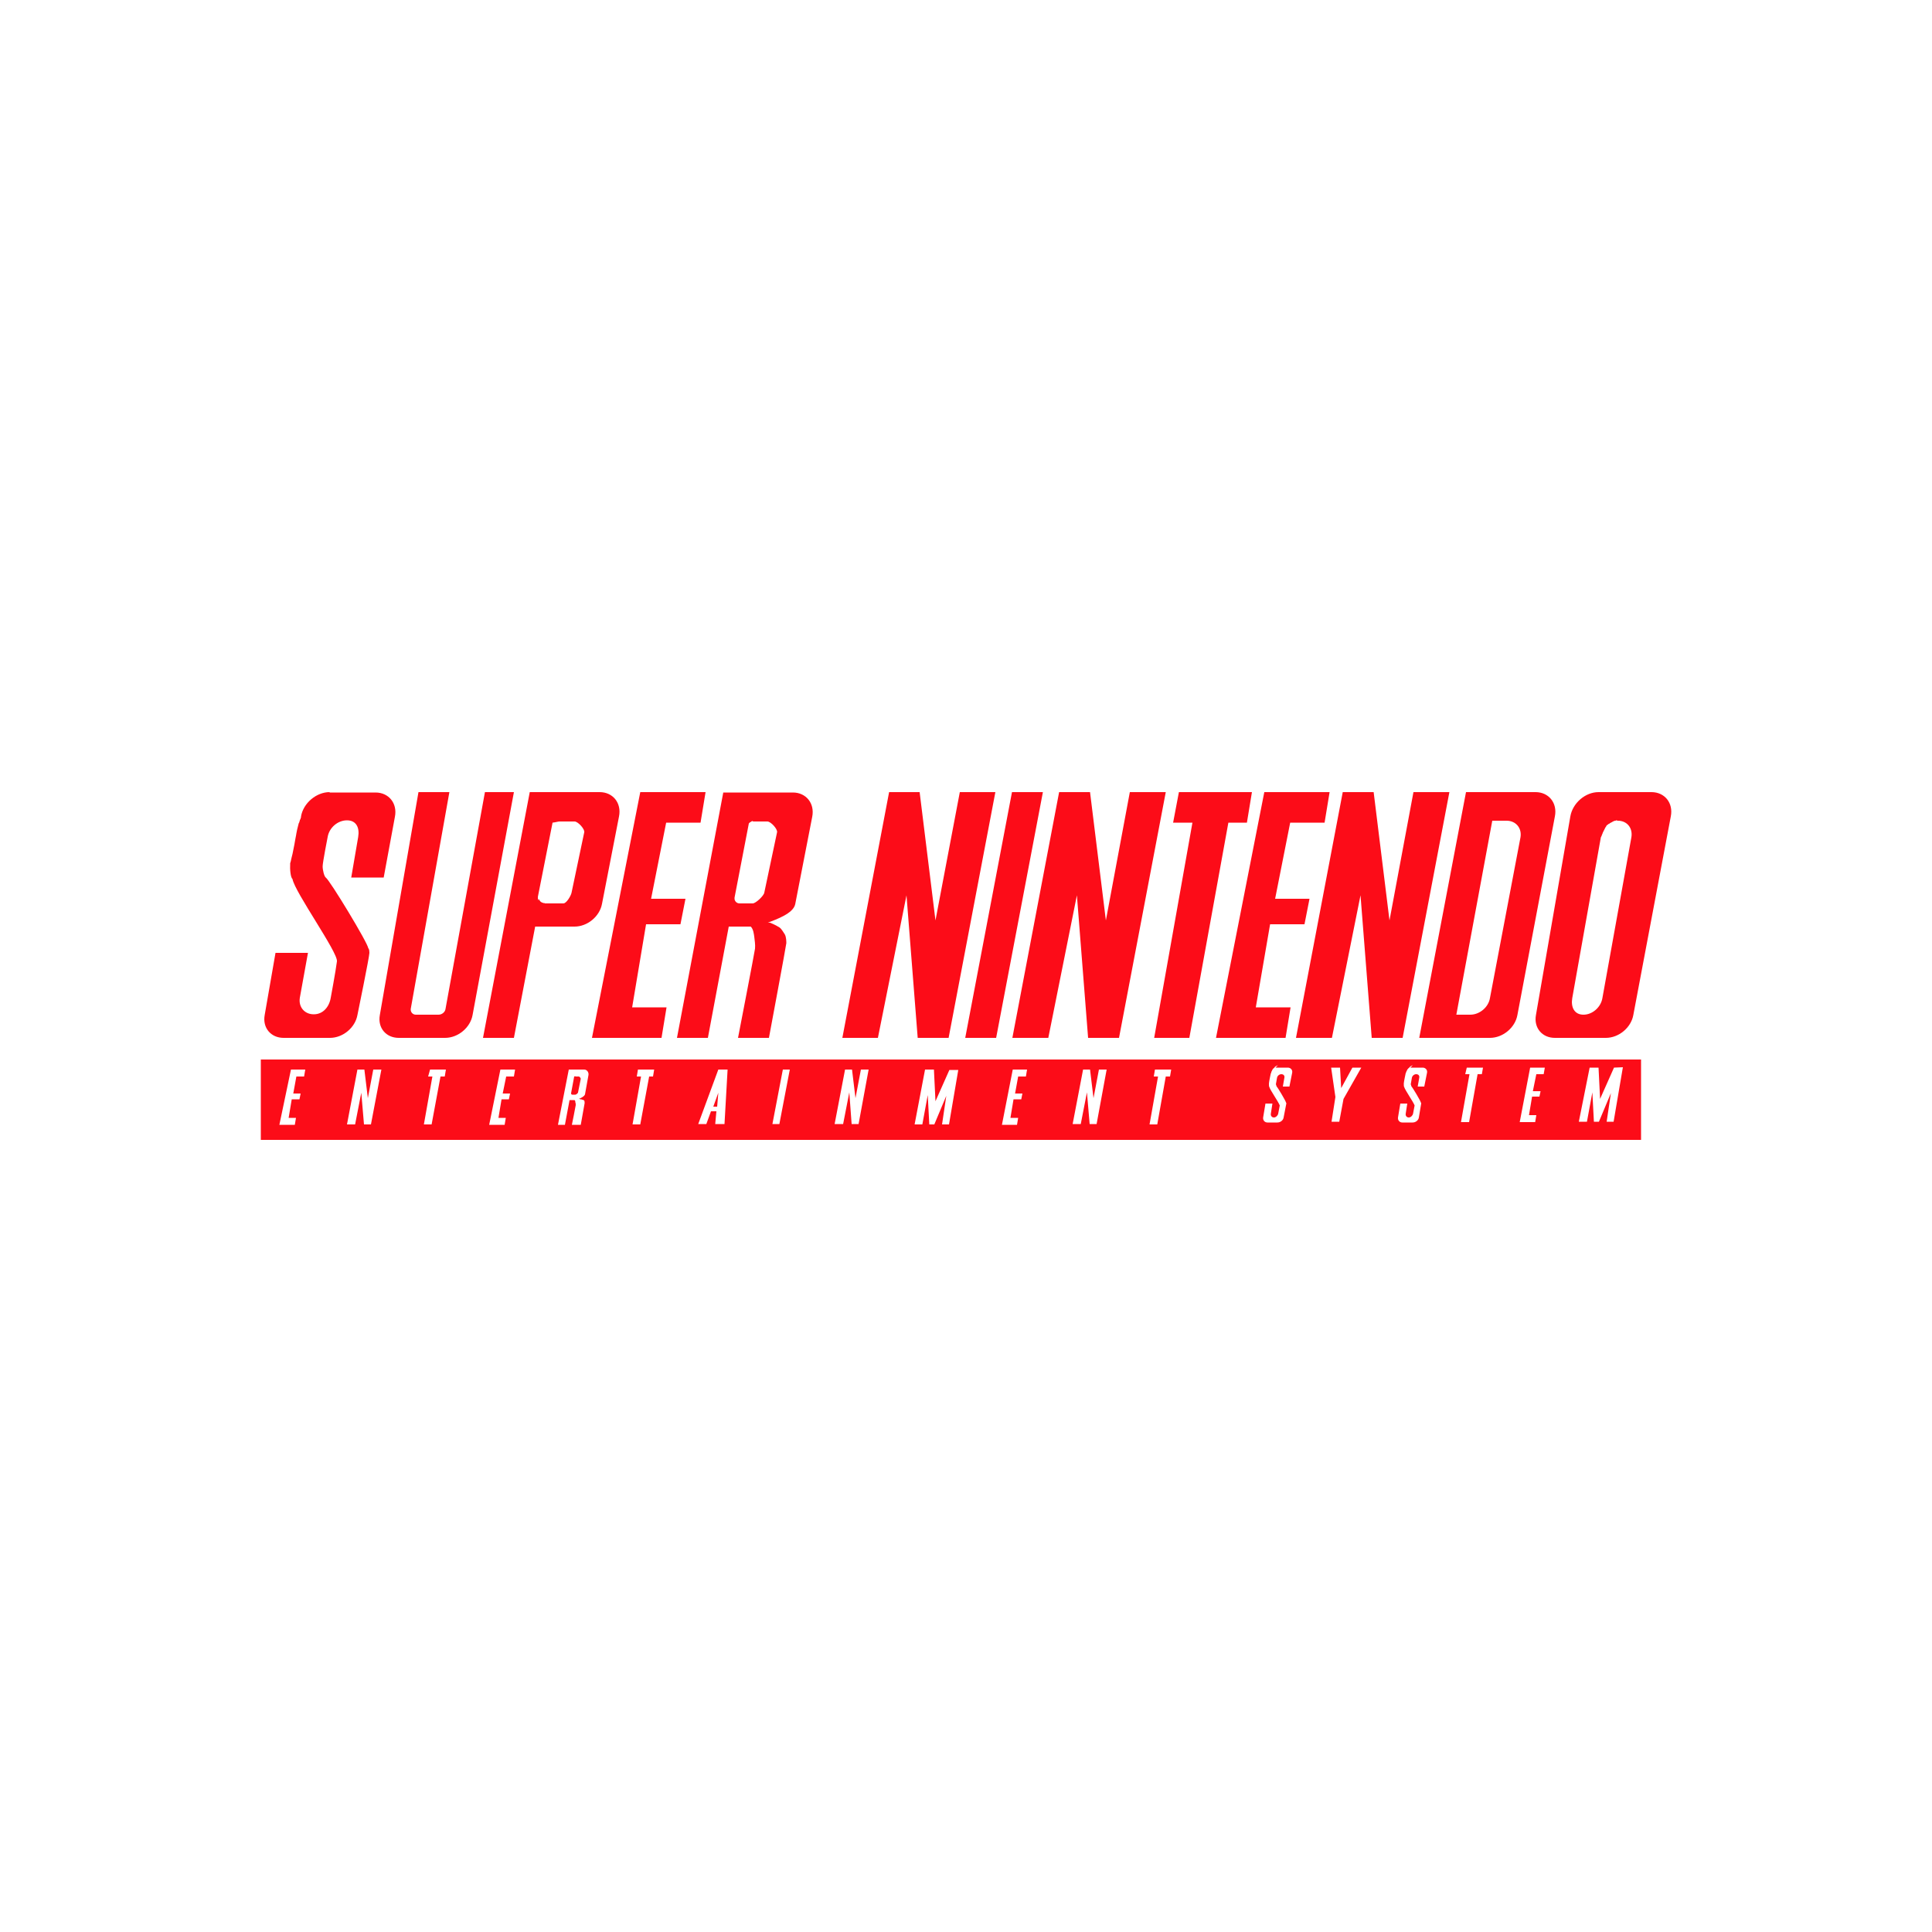 <?xml version="1.0" encoding="utf-8"?>
<!-- Generator: Adobe Illustrator 19.0.0, SVG Export Plug-In . SVG Version: 6.00 Build 0)  -->
<svg version="1.1" id="Layer_1" xmlns="http://www.w3.org/2000/svg" xmlns:xlink="http://www.w3.org/1999/xlink" x="0px" y="0px"
	 viewBox="0 0 500 500" style="enable-background:new 0 0 500 500;" xml:space="preserve">
<style type="text/css">
	.st0{fill:#FC0C18;}
</style>
<g id="XMLID_1_">
	<path id="XMLID_42_" class="st0" d="M85.3,205c-3.4,0-6.8,2.8-7.4,6.3v0.1v0.1v0.1l-0.1,0.1v0.1v0.1l-0.1,0.1v0.1l-0.1,0.1v0.2
		l-0.1,0.1v0.2l-0.1,0.2l-0.1,0.2l-0.1,0.4l-0.1,0.4l-0.1,0.4l-0.1,0.4l-0.1,0.5l-0.1,0.5l-0.1,0.6l-0.1,0.5l-0.2,1.1l-0.1,0.6
		l-0.1,0.5l-0.1,0.5l-0.1,0.5l-0.1,0.5l-0.1,0.5l-0.1,0.4l-0.1,0.4l-0.1,0.4v0.2l-0.1,0.1v0.2v0.1l-0.1,0.2v0.1v0.1l-0.1,0.1v0.1
		v0.1c-0.1,1.5,0.1,3.6,0.6,4c0.6,3.4,11.8,19,11.5,21.3c-0.3,2.4-1.6,9.4-1.6,9.4c-0.4,2.4-2,4.3-4.4,4.3s-4-1.9-3.6-4.3l2.1-11.6
		h-8.4l-2.8,16.1c-0.6,3.3,1.6,5.9,4.9,5.9h12c3.3,0,6.5-2.6,7.1-5.9c0,0,3.1-15.1,3.1-16.1c0-1.1-0.3-1.2-0.3-1.2
		c0-1.2-10-17.7-11-18.3c-0.4-0.3-0.8-1.9-0.8-2.9c0-1,1.3-7.6,1.3-7.6c0.4-2.4,2.6-4.3,5-4.3c2.4,0,3.3,1.9,2.9,4.3l-1.8,10.5h8.4
		l2.9-15.7c0.7-3.5-1.6-6.3-5-6.3H85.3z M108.3,205l-10,57.7c-0.6,3.3,1.6,5.9,4.9,5.9h12c3.3,0,6.5-2.6,7.1-5.9L133,205h-7.5
		l-10.2,56.1c-0.1,0.8-0.9,1.5-1.8,1.5h-5.9c-0.8,0-1.4-0.7-1.3-1.5l10-56.1H108.3z M137.1,205L125,268.6h8l5.5-28.8h10.2
		c3.3,0,6.5-2.6,7.1-5.9l4.4-22.6c0.7-3.5-1.6-6.3-5-6.3h-10.1H137.1z M165.7,205l-12.5,63.6h18l1.3-7.9h-8.9l3.6-21.5h8.9l1.3-6.6
		h-8.9l3.9-19.7h8.9l1.3-7.9H165.7z M187.2,205l-12,63.6h8l5.4-28.8h5.7c0.7,0.7,0.8,2,0.9,2.6c0.1,0.9,0.3,2.1,0.2,3.1
		c-0.1,0.9-4.4,23.1-4.4,23.1h8c0,0,4.5-24.1,4.5-24.5c0-0.4,0-1.6-0.4-2.3c-0.3-0.4-0.8-1.4-1.4-1.8c-1.1-0.7-2.4-1.2-2.4-1.2h-0.6
		c2.3-0.9,6.6-2.4,7.1-4.8l4.4-22.6c0.7-3.5-1.6-6.3-5-6.3H187.2z M230.1,205L218,268.6h9.2l7.4-36.9l2.9,36.9h8l12.1-63.6h-9.2
		l-6.3,33.2l-4.1-33.2H230.1z M261.9,205l-12.1,63.6h8l12.1-63.6H261.9z M274.1,205L262,268.6h9.3l7.4-36.9l2.9,36.9h8l12.1-63.6
		h-9.3l-6.2,33.2l-4.1-33.2H274.1z M305.1,205l-1.5,7.9h5l-9.9,55.7h9.1l10.1-55.7h4.8l1.3-7.9H305.1z M327.2,205l-12.5,63.6h18
		l1.3-7.9H325l3.7-21.5h8.9l1.3-6.6H330l3.9-19.7h8.9l1.3-7.9H327.2z M347.5,205l-12.1,63.6h9.3l7.4-36.9l2.9,36.9h8l12.1-63.6h-9.3
		l-6.2,33.2l-4.1-33.2H347.5z M379.4,205l-12.1,63.6h18.3c3.3,0,6.5-2.6,7.1-5.9l9.7-51.4c0.7-3.5-1.6-6.3-5-6.3H379.4z M413.7,205
		c-3.4,0-6.7,2.8-7.3,6.3l-8.9,51.4c-0.6,3.3,1.6,5.9,4.9,5.9h13.2c3.3,0,6.5-2.6,7.1-5.9l9.7-51.4c0.7-3.5-1.6-6.3-5-6.3H413.7z
		 M386.2,212.4h3.7c2.4,0,4,1.9,3.6,4.3l-7.9,41.6c-0.4,2.4-2.7,4.3-5.1,4.3h-3.6L386.2,212.4z M418.4,212.4h0.3
		c2.4,0,3.9,1.9,3.5,4.3l-7.5,41.6c-0.4,2.4-2.6,4.3-4.9,4.3c-2.4,0-3.3-2-2.9-4.3l7.4-41.6l0.1-0.2l0.1-0.2l0.1-0.3l0.1-0.2
		l0.1-0.3l0.1-0.2l0.1-0.2l0.1-0.2l0.1-0.2l0.1-0.2l0.1-0.2l0.1-0.2l0.1-0.1l0.1-0.2l0.1-0.2l0.2-0.1l0.1-0.1l0.1-0.1l0.2-0.1
		l0.2-0.1l0.1-0.1l0.2-0.1l0.2-0.1l0.2-0.1l0.1-0.1l0.3-0.1l0.2-0.1h0.2l0.2-0.1h0.3L418.4,212.4z M144.8,212.6h3.9
		c0.9,0,2.7,2,2.5,2.8l-3.3,15.7c-0.2,0.8-1.3,2.7-2.1,2.7h-4.7H141H141l-0.1-0.1h-0.1h-0.1h-0.1h-0.1v-0.1h-0.1h-0.1l-0.1-0.1h-0.1
		l-0.1-0.1l-0.1-0.1h-0.1v-0.1l-0.1-0.1l-0.1-0.1v-0.1l-0.1-0.1l-0.1-0.1v-0.1V233l-0.1-0.1v-0.1v-0.1l-0.1-0.1v-0.1
		c0-0.1,0-0.3,0-0.4l3.8-19.2C143.9,212.8,144.4,212.6,144.8,212.6z M194.7,212.6L194.7,212.6h0.1h0.1h0.1h3.6c0.9,0,2.7,2,2.5,2.8
		l-3.3,15.6c-0.1,0.8-2.2,2.8-3,2.8h-3.4c-0.7,0-1.2-0.5-1.3-1.1c0-0.1,0-0.3,0-0.4l3.7-19.2l0.1-0.1l0.1-0.1l0.1-0.1h0.1l0.1-0.1
		l0.1-0.1h0.1l0.1-0.1h0.1l0.1-0.1h0.1L194.7,212.6L194.7,212.6L194.7,212.6z M67.5,274.1V295h357.2v-20.8H67.5z M330.1,276.3
		L330.1,276.3h0.1h0.1h0.1h0.1h2.8c0.7,0,1.3,0.6,1.1,1.4l-0.7,3.5h-1.7l0.4-2.3c0.1-0.5-0.2-0.9-0.8-0.9c-0.5,0-1,0.4-1.1,0.9
		l-0.3,1.7l0.2,0.6c0.2,0.1,2.4,3.8,2.4,4.1c0.1,0.1,0.1,0.2,0.1,0.3c-0.1,0.5-0.7,3.6-0.7,3.6c-0.1,0.7-0.8,1.3-1.6,1.3h-2.6
		c-0.7,0-1.2-0.6-1.1-1.3l0.6-3.6h1.8l-0.4,2.6c-0.1,0.5,0.2,1,0.8,1c0.5,0,1-0.5,1.1-1l0.4-2.1c-0.3-0.9-2.5-4-2.7-4.8
		c-0.1-0.1-0.1-0.5-0.1-0.9c0-0.4,0.5-2.7,0.5-2.7l0.1,0v-0.1v-0.1v-0.1l0.1-0.1v-0.1l0.1-0.1v-0.1l0.1-0.1v-0.1l0.1-0.1l0.1-0.1
		v-0.1h0.1l0.1-0.1l0.1-0.1l0.1-0.1v-0.1h0.1l0.1-0.1l0.1-0.1h0.1l0.1-0.1h0.1l0.1-0.1h0.1L330.1,276.3L330.1,276.3z M344.5,276.3
		h2.3l0.3,5.3l2.9-5.3h2.3l-4.6,8.1l-1.1,5.9h-2l1-6.4L344.5,276.3z M365,276.3L365,276.3h0.1h0.1h0.1h0.1h2.8
		c0.7,0,1.3,0.6,1.1,1.4l-0.7,3.5h-1.7l0.4-2.3c0.1-0.5-0.2-0.9-0.8-0.9c-0.5,0-1,0.4-1.1,0.9l-0.3,1.7l0.2,0.6
		c0.2,0.1,2.4,3.8,2.4,4.1c0.1,0.1,0.1,0.2,0.1,0.3c-0.1,0.5-0.6,3.6-0.6,3.6c-0.1,0.7-0.8,1.3-1.6,1.3h-2.7c-0.7,0-1.2-0.6-1.1-1.3
		l0.6-3.6h1.8l-0.4,2.6c-0.1,0.5,0.2,1,0.8,1c0.5,0,1-0.5,1.1-1l0.4-2.1c-0.3-0.9-2.5-4-2.7-4.8c-0.1-0.1-0.1-0.5-0.1-0.9
		c0-0.4,0.5-2.7,0.5-2.7l0.1-0.1v-0.1v-0.1l0.1-0.1v-0.1l0.1-0.1v-0.1l0.1-0.1v-0.1l0.1-0.1l0.1-0.1v-0.1h0.1l0.1-0.1l0.1-0.1
		l0.1-0.1l0.1-0.1l0.1-0.1l0.1-0.1h0.1l0.1-0.1h0.1l0.1-0.1h0.1L365,276.3L365,276.3z M379.6,276.3h4.2l-0.3,1.7h-1.1l-2.2,12.4
		h-2.1l2.2-12.4h-1.1L379.6,276.3z M396,276.3h3.8l-0.3,1.7h-1.9l-0.9,4.4h2l-0.3,1.4h-1.9l-0.8,4.8h1.9l-0.3,1.8h-4L396,276.3z
		 M411.4,276.3h2.3l0.4,8.1l3.6-8.1l2.3-0.1l-2.4,14.1h-1.8l1.1-7.4l-3.1,7.4h-1.3l-0.4-7.6l-1.4,7.6h-2.1L411.4,276.3z M75.3,276.8
		H79l-0.3,1.8h-2l-0.8,4.4h1.9l-0.3,1.5h-2l-0.8,4.8h1.9l-0.3,1.8h-4L75.3,276.8z M92.5,276.8h1.8l0.9,7.4l1.4-7.4h2.1L96,291h-1.8
		l-0.7-8.2l-1.6,8.2h-2.1L92.5,276.8z M111.3,276.8h4.1l-0.3,1.8h-1.1l-2.3,12.4h-2l2.2-12.4h-1.1L111.3,276.8z M129.5,276.8h3.8
		l-0.3,1.8H131l-0.9,4.4h1.9l-0.3,1.5h-1.9l-0.8,4.8h1.9l-0.3,1.8h-4L129.5,276.8z M147.2,276.8h4c0.7,0,1.2,0.7,1.1,1.4l-0.9,5
		c-0.1,0.5-1.1,1-1.6,1.2h0.1h0.1h0.1v0.1h0.1h0.1h0.1h0.1l0.1,0.1h0.1h0.1h0.1v0.1h0.1h0.1v0.1h0.1c0.1,0.2,0.1,0.6,0.1,0.7l-1,5.6
		H148c0,0,1-4.9,1-5.1c0-0.2,0-0.5-0.1-0.7c0-0.2,0-0.4-0.2-0.6h-1.3l-1.2,6.4h-1.8L147.2,276.8z M165.1,276.8h4.2l-0.3,1.8H168
		l-2.3,12.4h-2l2.2-12.4h-1.1L165.1,276.8z M185.9,276.8h2.4l-0.8,14.1h-2.4l0.3-3.3H184l-1.2,3.3h-2.1L185.9,276.8z M202.6,276.8
		h1.8l-2.7,14.1h-1.8L202.6,276.8z M218.7,276.8h1.8l0.9,7.4l1.4-7.4h2l-2.6,14.1h-1.8l-0.6-8.2l-1.6,8.2H216L218.7,276.8z
		 M239.4,276.8h2.3l0.4,8.2l3.6-8.1h2.3l-2.4,14.1h-1.8l1.1-7.4l-3.1,7.4h-1.3l-0.4-7.6l-1.4,7.6h-2L239.4,276.8z M262.1,276.8h3.7
		l-0.3,1.8h-2l-0.8,4.4h1.9l-0.3,1.5h-2l-0.8,4.8h2l-0.3,1.8h-3.9L262.1,276.8z M280.3,276.8h1.8l0.9,7.4l1.4-7.4h2l-2.6,14.1H282
		l-0.7-8.2l-1.6,8.2h-2.1L280.3,276.8z M298.9,276.8h4.2l-0.3,1.8h-1.1l-2.2,12.4h-2l2.2-12.4h-1.1L298.9,276.8z M148.9,278.5
		l-0.3,0.1l-0.8,4.3v0.1c0,0.1,0.1,0.3,0.3,0.3h0.8c0.2,0,0.7-0.4,0.7-0.6l0.7-3.5c0-0.2-0.3-0.6-0.5-0.6H148.9z M185.9,282.8
		l-1.3,3.6h1L185.9,282.8z"/>
</g>
</svg>
